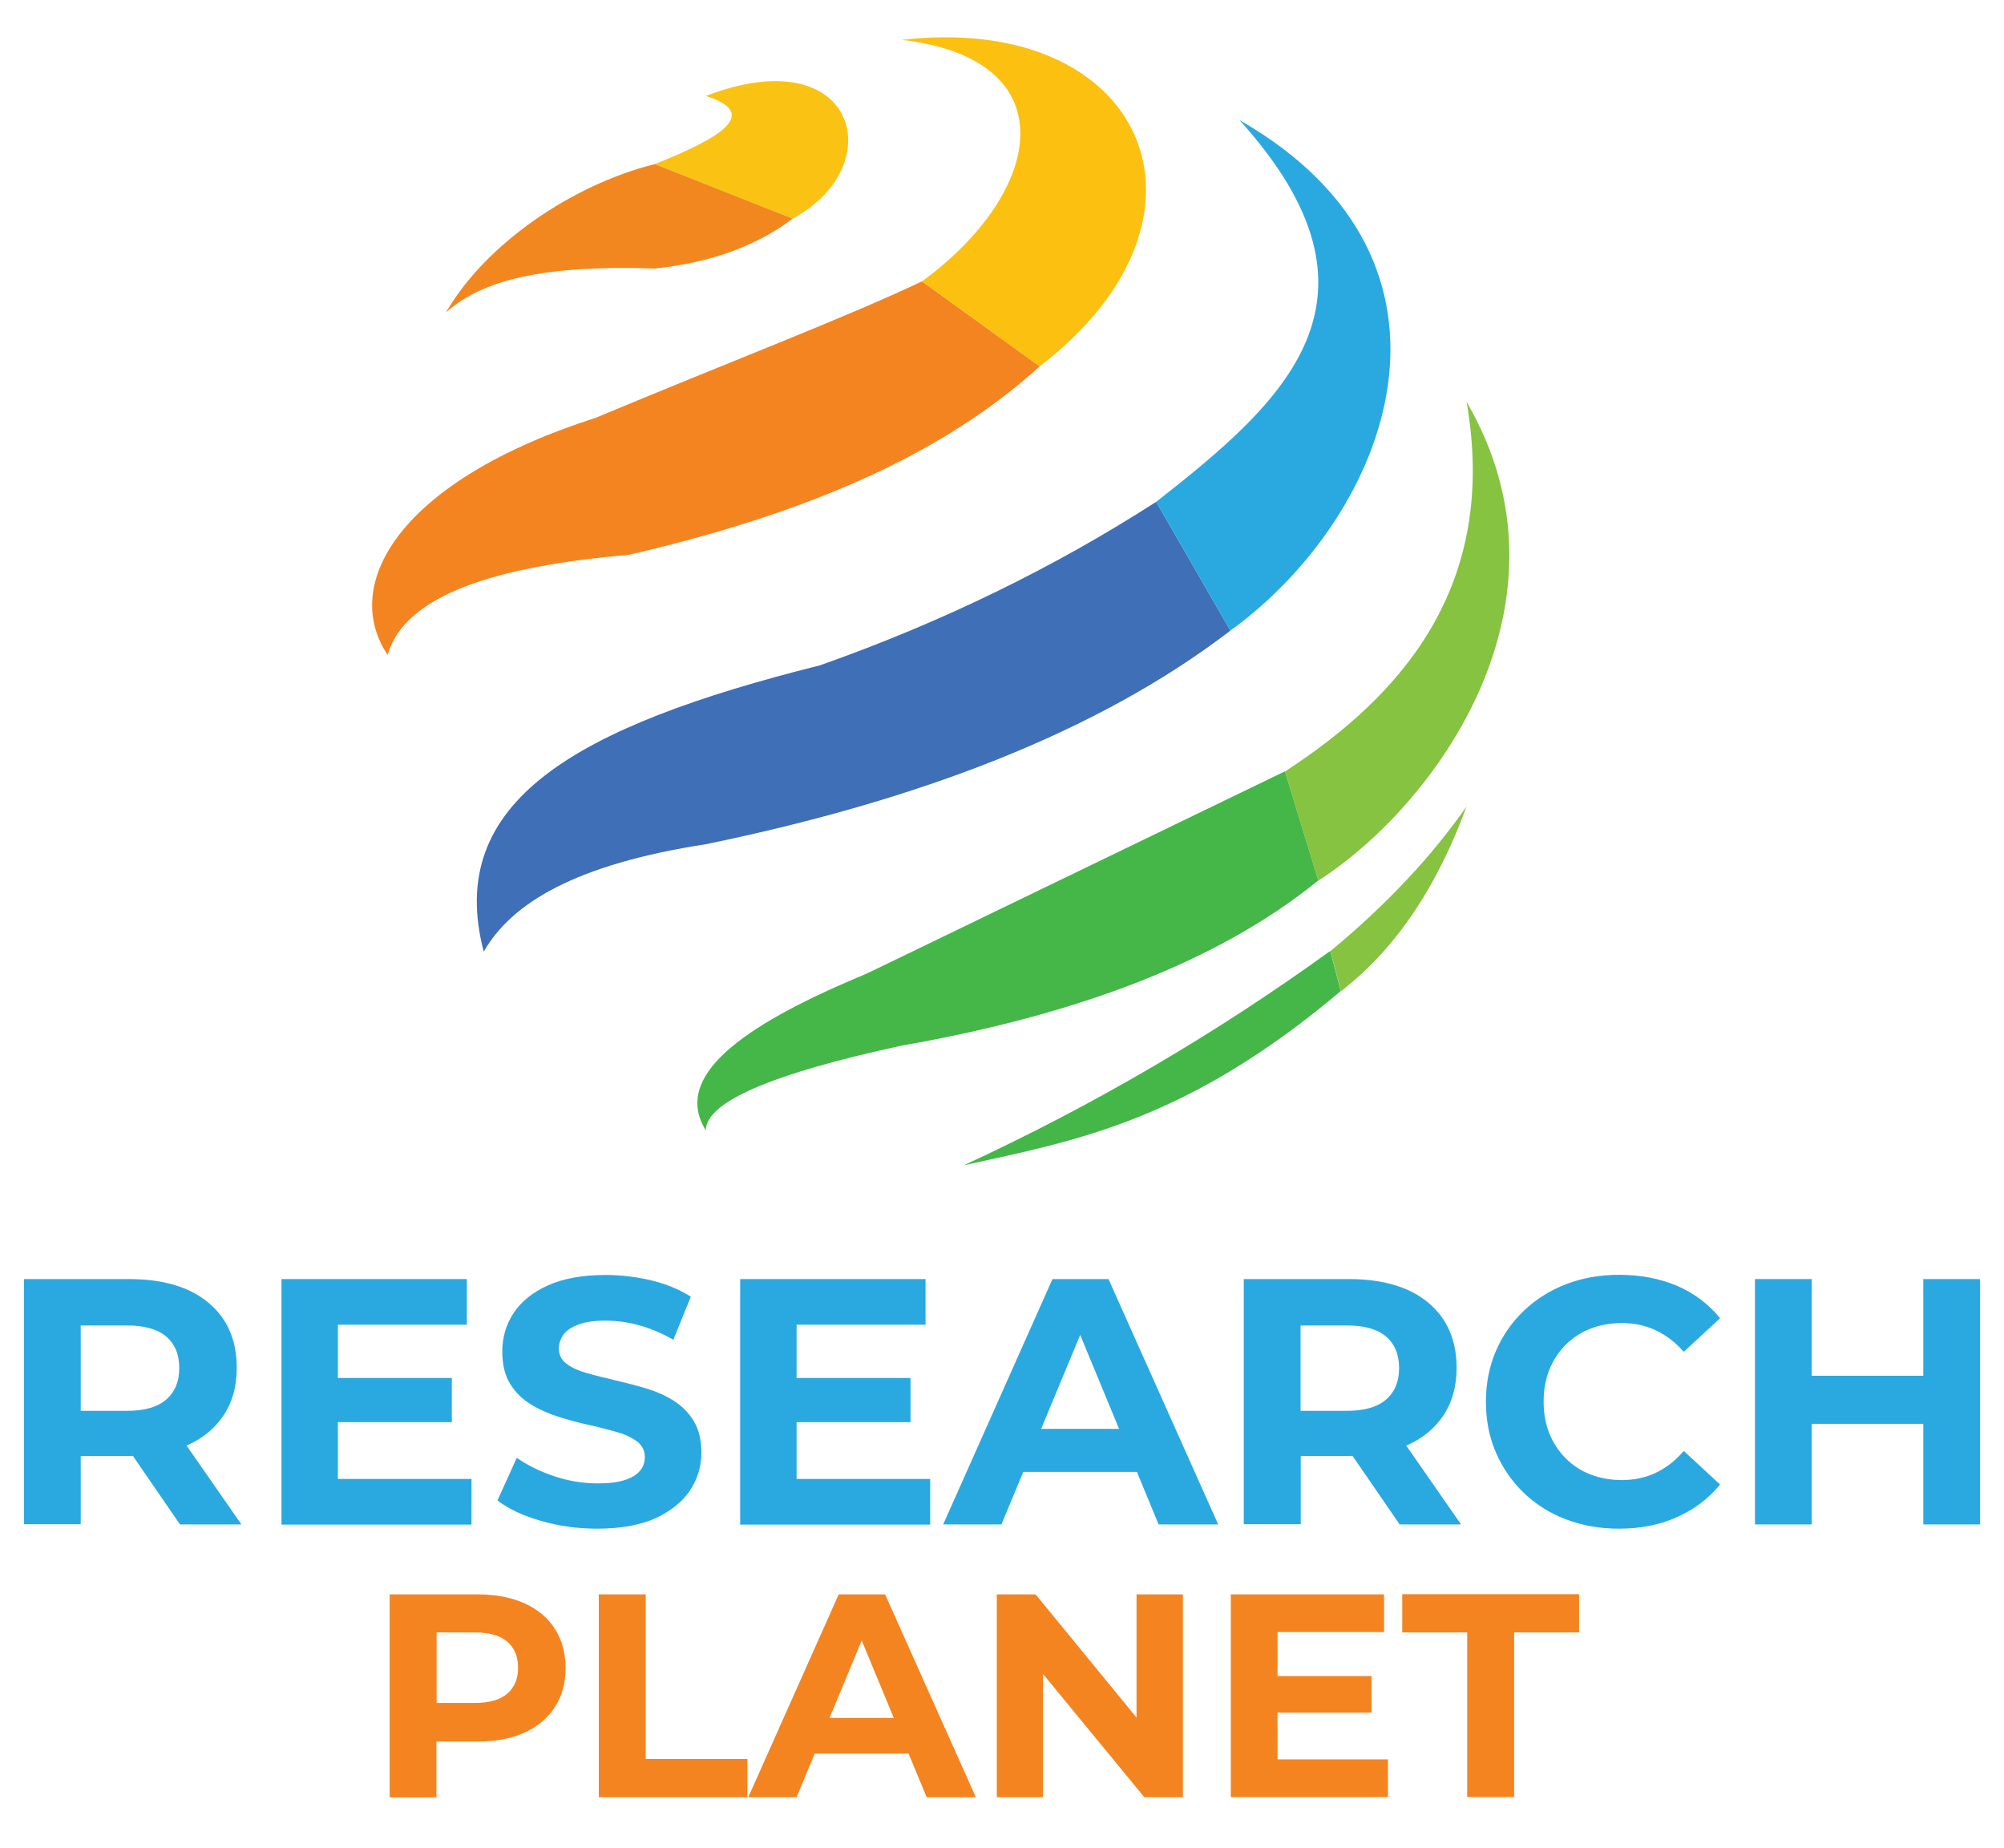 <svg xmlns="http://www.w3.org/2000/svg" xmlns:xlink="http://www.w3.org/1999/xlink" id="Layer_1" x="0px" y="0px" viewBox="0 0 1080 995.9" style="enable-background:new 0 0 1080 995.9;" xml:space="preserve"><style type="text/css">	.st0{fill:#F48420;}	.st1{fill:#FCC010;}	.st2{fill:#3F6FB7;}	.st3{fill:#45B748;}	.st4{fill:#86C341;}	.st5{fill:#2AA9E0;}	.st6{fill:#FAC213;}	.st7{fill:#F2871F;}</style><g>	<path class="st0" d="M208.9,352.9c9.2-32.3,58.3-47.8,129.8-53.9c112.1-25.9,177.5-61.6,221.6-101.6l-63.4-45.8   c-41.3,19.6-105.6,44.1-175.8,73.5C216.1,258.7,183.1,314.2,208.9,352.9z"></path>	<path class="st1" d="M486,21.5c131-15.2,179.6,95.2,74.3,175.9l-63.4-45.8C563.8,102.6,574.9,31.7,486,21.5z"></path>	<path class="st2" d="M260.7,512.8c15-26.3,49.7-47.1,119.7-57.9c114.6-23.6,211.2-60.3,282.7-115.1l-40-69.4   c-54.9,35.3-115.2,64.8-181.2,88.1C309.7,391.6,239.5,432,260.7,512.8z"></path>	<path class="st3" d="M380.4,609.1c0-15.2,35.2-30.5,105.6-45.7c93.7-16.4,170.2-44.9,224.5-89l-18-58.8   c-71.4,34.5-144.4,69.8-219.8,106.3c-3.6,1.8-7.3,3.5-11.1,5C399.7,553.2,362.3,580.1,380.4,609.1z"></path>	<path class="st4" d="M790.4,216.6c17.2,99.4-35.1,158.3-97.9,199.1l18,58.8C774.1,433.7,853.3,324.5,790.4,216.6z"></path>	<path class="st3" d="M519.4,627.9c60.7-13.3,120.3-23.9,203.2-93.9l-5.7-21.6C655.5,556.8,589.7,595.4,519.4,627.9z"></path>	<path class="st4" d="M790.4,434.5c-15.1,41-36.5,75.4-67.7,99.6l-5.7-21.6C747.4,487.3,771.7,461.3,790.4,434.5z"></path>	<path class="st5" d="M623.1,270.4c68.7-53.8,132.1-109.2,44.9-205.7c134,76.8,80.8,213-4.9,275.1L623.1,270.4z"></path>	<path class="st6" d="M352.9,88.4l74.3,29.4c53.1-28.6,34.3-97.4-46.8-66.1C410.2,61.2,388.3,74.3,352.9,88.4z"></path>	<path class="st7" d="M240.3,168.4c16.9-15.1,45.7-26,112.6-23.7c30.4-3.2,55-12.3,74.3-26.9l-74.3-29.4   C307.9,99.7,261.5,131.7,240.3,168.4z"></path>	<g>		<g>			<path class="st5" d="M12.9,821.4V689.2h56.5c18.4,0,32.7,4.2,42.9,12.7c10.2,8.5,15.3,20.2,15.3,35.2c0,9.8-2.3,18.3-7,25.4     c-4.7,7.1-11.3,12.6-19.8,16.3c-8.6,3.8-18.8,5.7-30.6,5.7H29.9l13.6-13.4v50.2H12.9z M43.5,774.6l-13.6-14.4h38.5     c9.4,0,16.5-2,21.2-6.1c4.7-4.1,7-9.7,7-16.9c0-7.3-2.3-13-7-17c-4.7-4-11.7-6-21.2-6H29.9l13.6-14.5V774.6z M97,821.4l-33-48     h32.7l33.4,48H97z"></path>			<path class="st5" d="M151.7,821.4V689.2h99.9v24.6h-69.5v83.1h72v24.6H151.7z M179.9,766.3v-23.8h63.6v23.8H179.9z"></path>			<path class="st5" d="M321.9,823.7c-10.6,0-20.7-1.4-30.4-4.2c-9.7-2.8-17.5-6.5-23.4-11l10.4-23c5.7,4,12.4,7.3,20.1,9.9     c7.7,2.6,15.6,3.9,23.5,3.9c6,0,10.9-0.6,14.6-1.8c3.7-1.2,6.5-2.9,8.2-5c1.8-2.1,2.6-4.6,2.6-7.4c0-3.5-1.4-6.3-4.2-8.4     c-2.8-2.1-6.4-3.8-11-5.1c-4.5-1.3-9.5-2.6-15-3.8c-5.5-1.2-11-2.7-16.4-4.4c-5.5-1.8-10.5-4-15-6.8c-4.5-2.8-8.2-6.4-11-11     c-2.8-4.5-4.2-10.3-4.2-17.4c0-7.6,2-14.4,6.1-20.7c4.1-6.2,10.3-11.2,18.5-14.9c8.2-3.7,18.6-5.6,31.1-5.6     c8.3,0,16.5,1,24.6,2.9c8.1,2,15.2,4.9,21.3,8.8l-9.4,23.2c-6.2-3.5-12.3-6.1-18.5-7.8c-6.2-1.7-12.2-2.5-18.1-2.5     c-5.9,0-10.8,0.7-14.5,2.1c-3.8,1.4-6.5,3.2-8.1,5.4c-1.6,2.2-2.5,4.8-2.5,7.6c0,3.4,1.4,6.1,4.2,8.2c2.8,2.1,6.4,3.7,11,5     c4.5,1.3,9.5,2.5,15,3.8c5.5,1.3,11,2.7,16.4,4.3c5.5,1.6,10.5,3.8,15,6.6c4.5,2.8,8.2,6.4,11,11c2.8,4.5,4.2,10.3,4.2,17.2     c0,7.4-2.1,14.2-6.2,20.4c-4.2,6.2-10.4,11.1-18.6,14.9C344.9,821.8,334.5,823.7,321.9,823.7z"></path>			<path class="st5" d="M398.9,821.4V689.2h99.9v24.6h-69.5v83.1h72v24.6H398.9z M427.1,766.3v-23.8h63.6v23.8H427.1z"></path>			<path class="st5" d="M508.3,821.4l58.9-132.2h30.2l59.1,132.2h-32.1l-48.3-116.7h12.1l-48.5,116.7H508.3z M537.7,793.1l8.1-23.2     h68l8.3,23.2H537.7z"></path>			<path class="st5" d="M670.3,821.4V689.2h56.5c18.4,0,32.7,4.2,42.9,12.7c10.2,8.5,15.3,20.2,15.3,35.2c0,9.8-2.3,18.3-7,25.4     c-4.7,7.1-11.3,12.6-19.8,16.3c-8.6,3.8-18.8,5.7-30.6,5.7h-40.2l13.6-13.4v50.2H670.3z M700.9,774.6l-13.6-14.4h38.5     c9.4,0,16.5-2,21.2-6.1c4.7-4.1,7-9.7,7-16.9c0-7.3-2.3-13-7-17c-4.7-4-11.7-6-21.2-6h-38.5l13.6-14.5V774.6z M754.3,821.4     l-33-48H754l33.4,48H754.3z"></path>			<path class="st5" d="M872.4,823.7c-10.2,0-19.7-1.7-28.4-5c-8.8-3.3-16.3-8.1-22.8-14.3c-6.4-6.2-11.4-13.4-15-21.7     c-3.6-8.3-5.4-17.4-5.4-27.4c0-9.9,1.8-19.1,5.4-27.4c3.6-8.3,8.6-15.5,15.1-21.7c6.5-6.2,14.1-10.9,22.8-14.3     c8.7-3.3,18.2-5,28.5-5c11.5,0,21.8,2,31.1,5.9c9.3,4,17,9.8,23.3,17.5l-19.6,18.1c-4.5-5.2-9.6-9-15.1-11.6     c-5.5-2.6-11.6-3.9-18.1-3.9c-6.2,0-11.8,1-17,3c-5.2,2-9.6,4.9-13.4,8.7c-3.8,3.8-6.7,8.2-8.8,13.4c-2.1,5.2-3.1,10.9-3.1,17.2     c0,6.3,1,12,3.1,17.2c2.1,5.2,5,9.6,8.8,13.4c3.8,3.8,8.2,6.7,13.4,8.7c5.2,2,10.8,3,17,3c6.5,0,12.6-1.3,18.1-3.9     c5.5-2.6,10.6-6.5,15.1-11.8l19.6,18.1c-6.3,7.7-14.1,13.5-23.3,17.6C894.4,821.7,884,823.7,872.4,823.7z"></path>			<path class="st5" d="M945.8,821.4V689.2h30.6v132.2H945.8z M974.2,767.2v-25.9h64.6v25.9H974.2z M1036.5,821.4V689.2h30.6v132.2     H1036.5z"></path>		</g>	</g>	<g>		<g>			<path class="st0" d="M210,968.3V859.1h47.3c9.8,0,18.2,1.6,25.3,4.8c7.1,3.2,12.5,7.7,16.4,13.7c3.8,5.9,5.8,13,5.8,21.2     c0,8.1-1.9,15.1-5.8,21.1c-3.9,5.9-9.3,10.5-16.4,13.7c-7.1,3.2-15.5,4.8-25.3,4.8h-33.3l11.2-11.4v41.5H210z M235.3,929.6     l-11.2-12h31.8c7.8,0,13.6-1.7,17.5-5c3.8-3.3,5.8-8,5.8-13.9c0-6-1.9-10.7-5.8-14.1c-3.9-3.3-9.7-5-17.5-5h-31.8l11.2-12V929.6z     "></path>			<path class="st0" d="M322.7,968.3V859.1H348v88.7h54.8v20.6H322.7z"></path>			<path class="st0" d="M403.3,968.3L452,859.1h25l48.9,109.3h-26.5l-40-96.5h10l-40.1,96.5H403.3z M427.6,944.9l6.7-19.2h56.2     l6.9,19.2H427.6z"></path>			<path class="st0" d="M537.2,968.3V859.1h20.9l64.5,78.7h-10.1v-78.7h25v109.3h-20.8L552,889.7h10.1v78.7H537.2z"></path>			<path class="st0" d="M663.3,968.3V859.1h82.6v20.3h-57.4V948H748v20.3H663.3z M686.6,922.8v-19.7h52.6v19.7H686.6z"></path>			<path class="st0" d="M790.7,968.3v-88.7h-35v-20.6H851v20.6h-35v88.7H790.7z"></path>		</g>	</g></g></svg>